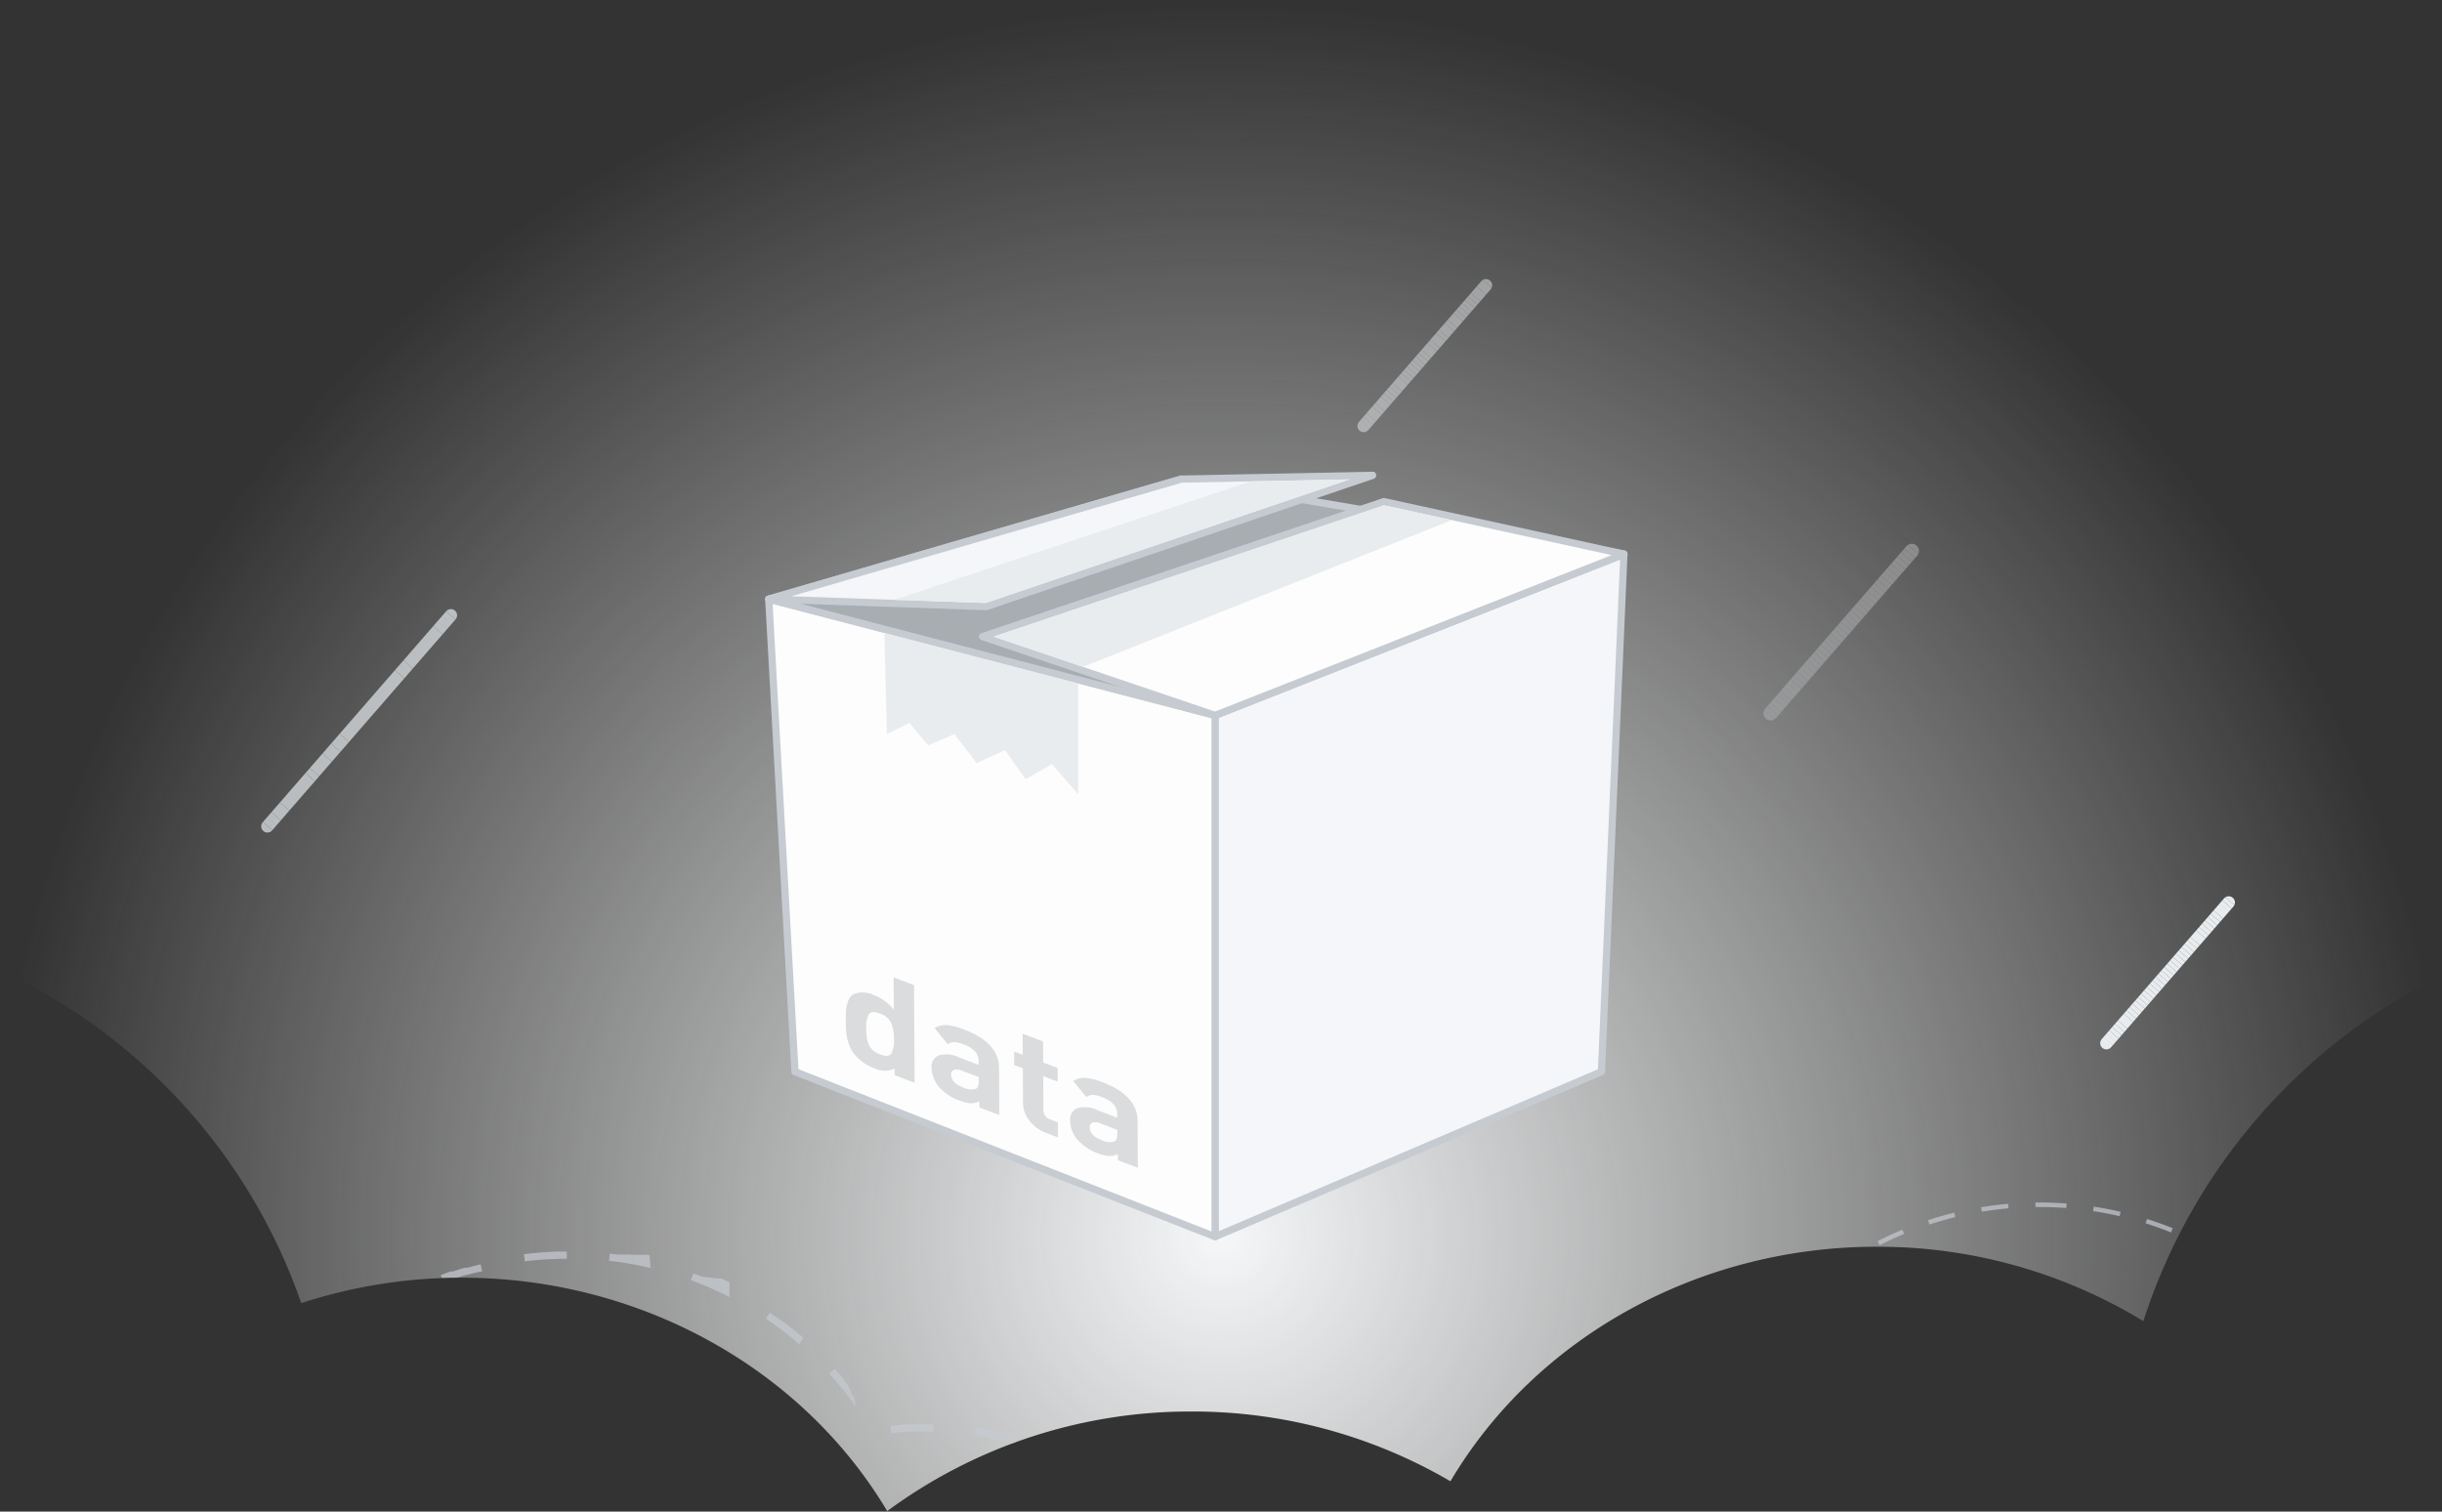 <svg xmlns="http://www.w3.org/2000/svg" width="210" height="130" viewBox="0 0 210 130"><rect x="0" y="0" width="210" height="130" fill="#333333" stroke="none"/><defs><style>.h{fill:#fff}.b{fill:none}.c{fill:#e8ecef}.d{fill:url(#a)}.az{fill:#d2d6dc}.bg{fill:#f4f6f9}.bh{fill:#c6cbd2}.bi{fill:#fcfdfc}.bm{opacity:.7}</style><radialGradient id="a" cx=".5" cy=".5" r=".5"><stop offset="0" stop-color="#f6f7f8"/><stop offset="1" stop-color="#f6f7f8" stop-opacity="0"/></radialGradient><clipPath id="b"><path transform="translate(7382 -10066)" stroke="#707070" fill="#fff" d="M0 0h210v130H0z"/></clipPath><clipPath id="d"><path class="b" d="M2378.908 1538.146a.617.617 0 0 1 .061.87l-12.138 13.963a.617.617 0 0 1-.87.061.617.617 0 0 1-.061-.87l12.138-13.963a.617.617 0 0 1 .87-.061z" transform="translate(-2365.749 -1537.995)"/></clipPath><clipPath id="e"><path class="c" d="M2111.548 1569.3a.534.534 0 0 1 .052.754l-15.777 18.15a.534.534 0 0 1-.754.053.535.535 0 0 1-.053-.754l15.778-18.15a.535.535 0 0 1 .754-.053z" transform="translate(-2094.885 -1569.165)"/></clipPath><clipPath id="f"><path class="c" d="M2489.617 1607.822a.535.535 0 0 1 .052.754l-10.519 12.1a.534.534 0 0 1-.754.053.534.534 0 0 1-.052-.754l10.518-12.1a.535.535 0 0 1 .755-.053z" transform="translate(-2478.213 -1607.691)"/></clipPath><clipPath id="g"><path class="c" d="M2377.153 1538.126a.534.534 0 0 1 .053.754l-10.519 12.1a.535.535 0 0 1-.754.053.535.535 0 0 1-.053-.754l10.519-12.1a.535.535 0 0 1 .754-.053z" transform="translate(-2365.75 -1537.995)"/></clipPath><clipPath id="h"><path class="d" d="M104.016 212.8a105.976 105.976 0 0 1-68.661-25.116 44.53 44.53 0 0 0 3.317.124h.116a44.207 44.207 0 0 0 15.937-2.961h14.22a42.971 42.971 0 0 0 32.149 14.471h.728a42.974 42.974 0 0 0 32.149-14.471h21.292a43.667 43.667 0 0 0 10.236 0h10.4a106.453 106.453 0 0 1-32.65 20.485 105.88 105.88 0 0 1-39.233 7.468zm-28.7-82.84c-7.381-12.384-21.4-20.077-36.578-20.077h-.041a44.44 44.44 0 0 0-13.773 2.185A49.468 49.468 0 0 0 0 83.9a105.541 105.541 0 0 1 13.429-33.342 106.441 106.441 0 0 1 181.344.281 105.54 105.54 0 0 1 13.353 33.5 50.332 50.332 0 0 0-24.791 29.28 43.813 43.813 0 0 0-22.8-6.4h-.152c-15.23 0-29.268 7.729-36.635 20.171a43.9 43.9 0 0 0-22.149-6h-.345a43.868 43.868 0 0 0-25.944 8.566z"/></clipPath></defs><g transform="translate(-7382 10066)" clip-path="url(#b)"><path class="d" d="M7486.999-9853.2a105.976 105.976 0 0 1-68.661-25.116 44.53 44.53 0 0 0 3.317.124h.116a44.207 44.207 0 0 0 15.937-2.961h14.22a42.971 42.971 0 0 0 32.149 14.471h.728a42.974 42.974 0 0 0 32.149-14.471h21.292a43.667 43.667 0 0 0 10.236 0h10.4a106.453 106.453 0 0 1-32.65 20.485 105.88 105.88 0 0 1-39.233 7.468zm-28.7-82.84c-7.381-12.384-21.4-20.077-36.578-20.077h-.041a44.44 44.44 0 0 0-13.773 2.185 49.468 49.468 0 0 0-24.924-28.168 105.541 105.541 0 0 1 13.429-33.342 106.441 106.441 0 0 1 181.344.281 105.54 105.54 0 0 1 13.353 33.5 50.332 50.332 0 0 0-24.791 29.28 43.813 43.813 0 0 0-22.8-6.4h-.152c-15.23 0-29.268 7.729-36.635 20.171a43.9 43.9 0 0 0-22.149-6h-.345a43.868 43.868 0 0 0-25.944 8.566z"/><g clip-path="url(#d)" transform="translate(7533.648 -10019.236)" opacity=".3"><path class="h" d="M13.444.399l-.542-.471h.542z"/><path class="h" d="M13.443.98l-1.21-1.052h.669l.541.471z"/><path d="M13.444 1.561L11.565-.072h.669L13.444.98z" fill="#fefefe"/><path d="M13.443 2.142L10.896-.072h.668l1.878 1.633z" fill="#fdfdfd"/><path d="M13.444 2.719L10.368.045l.105-.121h.424l2.547 2.214z" fill="#fcfcfd"/><path d="M13.441 3.138l-.082.094L10.077.379l.288-.331 3.076 2.674z" fill="#fbfbfc"/><path fill="#fafafb" d="M9.792.711L10.08.38l3.281 2.852-.288.332z"/><path fill="#f9f9fa" d="M9.504 1.042l.288-.331 3.281 2.852-.288.332z"/><path fill="#f8f8f9" d="M9.217 1.373l.288-.331 3.281 2.852-.288.332z"/><path fill="#f7f8f9" d="M8.929 1.704l.288-.331 3.281 2.852-.288.332z"/><path fill="#f6f7f8" d="M8.641 2.035l.288-.331 3.281 2.852-.288.332z"/><path fill="#f5f6f7" d="M8.353 2.366l.288-.331 3.281 2.852-.288.332z"/><path fill="#f4f5f6" d="M8.066 2.697l.288-.331 3.281 2.852-.288.332z"/><path fill="#f3f4f5" d="M7.778 3.028l.288-.331 3.281 2.852-.288.332z"/><path fill="#f2f3f5" d="M7.49 3.359l.288-.331 3.281 2.852-.288.332z"/><path fill="#f1f2f4" d="M7.203 3.69l.288-.331 3.281 2.852-.288.332z"/><path fill="#f0f1f3" d="M6.915 4.021l.288-.331 3.281 2.852-.288.332z"/><path fill="#eff0f2" d="M6.627 4.352l.288-.331 3.281 2.852-.288.332z"/><path fill="#eeeff1" d="M6.34 4.683l.288-.331 3.281 2.852-.288.332z"/><path fill="#edeef1" d="M6.052 5.014l.288-.331 3.281 2.852-.288.332z"/><path fill="#ecedf0" d="M5.764 5.345l.288-.331 3.281 2.852-.288.332z"/><path fill="#ebecef" d="M5.476 5.675l.288-.331 3.281 2.852-.288.332z"/><path fill="#eaebee" d="M5.189 6.006l.288-.331 3.281 2.852-.288.332z"/><path fill="#e9ebee" d="M4.901 6.337l.288-.331L8.47 8.858l-.288.332z"/><path fill="#e7eaed" d="M4.613 6.668l.288-.331 3.281 2.852-.288.332z"/><path fill="#e6e9ec" d="M4.326 6.999l.288-.331L7.895 9.52l-.288.332z"/><path fill="#e5e8eb" d="M4.038 7.33l.288-.331L7.607 9.85l-.288.332z"/><path fill="#e4e7ea" d="M3.75 7.661l.288-.331 3.281 2.852-.288.332z"/><path fill="#e3e6ea" d="M3.462 7.992l.288-.331 3.281 2.852-.288.332z"/><path fill="#e2e5e9" d="M3.175 8.323l.288-.331 3.281 2.852-.288.332z"/><path fill="#e1e4e8" d="M2.887 8.654l.288-.331 3.281 2.852-.288.332z"/><path fill="#e0e3e7" d="M2.599 8.985l.288-.331 3.281 2.852-.288.332z"/><path fill="#dfe2e6" d="M2.312 9.316l.288-.331 3.281 2.852-.288.332z"/><path fill="#dee1e6" d="M2.024 9.647l.288-.331 3.281 2.852-.288.332z"/><path fill="#dde0e5" d="M1.736 9.978l.288-.331 3.281 2.852-.288.332z"/><path fill="#dcdfe4" d="M1.448 10.309l.288-.331 3.281 2.852-.288.332z"/><path fill="#dbdee3" d="M1.161 10.64l.288-.331L4.73 13.16l-.288.332z"/><path fill="#dadde2" d="M.873 10.971l.288-.331 3.281 2.852-.288.332z"/><path fill="#d9dde2" d="M.585 11.302l.288-.331 3.281 2.852-.288.332z"/><path fill="#d8dce1" d="M.298 11.633l.288-.331 3.281 2.852-.288.332z"/><path fill="#d7dbe0" d="M.01 11.964l.288-.331 3.281 2.852-.288.332z"/><path d="M3.292 14.817l-.288.331-3.076-2.674v-.415l.082-.094z" fill="#d6dadf"/><path d="M3.004 15.148l-.105.121h-.424l-2.547-2.214v-.581z" fill="#d5d9de"/><path d="M1.806 15.269l-1.878-1.633v-.581l2.547 2.214z" fill="#d4d8de"/><path d="M1.137 15.269l-1.209-1.052v-.581l1.878 1.633z" fill="#d3d7dd"/><path class="az" d="M.469 15.268l-.542-.471v-.581l1.209 1.052z"/><path class="az" d="M-.072 14.795l.542.471h-.542z"/></g><g clip-path="url(#e)" transform="translate(7404.462 -10013.623)" opacity=".69"><path class="c" d="M16.91.345l-.469-.408h.469zm-.001.739l-1.32-1.147h.851l.469.408z"/><path class="c" d="M16.91 1.824L14.739-.063h.851l1.32 1.147zm-.001.739L14.142.158l.193-.221h.4l2.171 1.887zm0 .16l-.29.333L13.775.584l.366-.421 2.767 2.405z"/><path class="c" d="M13.41 1.001l.366-.421 2.844 2.472-.366.421zm-.366.422l.366-.421 2.844 2.472-.366.421zm-.366.421l.366-.421 2.844 2.472-.366.421zm-.367.421l.366-.421 2.844 2.472-.366.421zm-.366.422l.366-.421 2.844 2.472-.366.421zm-.366.421l.366-.421 2.844 2.472-.366.421zm-.366.421l.366-.421 2.844 2.472-.366.421z"/><path class="c" d="M10.847 3.95l.366-.421L14.058 6l-.366.42zm-.367.422l.366-.421 2.844 2.472-.366.421z"/><path class="c" d="M10.114 4.793l.366-.421 2.844 2.472-.366.421zm-.366.421l.366-.421 2.844 2.472-.366.421zM9.382 5.635l.366-.421 2.844 2.472-.366.421zm-.366.422l.366-.421 2.844 2.472-.366.421zm-.367.421l.366-.421 2.844 2.472-.366.421zM8.283 6.899l.366-.421 2.844 2.472-.366.421zm-.366.421l.366-.421 2.844 2.472-.366.421zm-.366.422l.366-.421 2.844 2.472-.366.421zm-.366.421l.366-.421 2.844 2.472-.366.421zm-.367.421l.366-.421 2.844 2.472-.366.421zm-.366.421l.366-.421 2.844 2.472-.366.421zm-.366.422l.366-.421 2.844 2.472-.366.421zm-.366.421l.366-.421 2.844 2.472-.366.421z"/><path class="c" d="M5.354 10.269l.366-.421 2.845 2.472-.366.42zm-.367.422l.366-.421 2.844 2.472-.366.421z"/><path class="c" d="M4.621 11.112l.366-.421 2.844 2.472-.366.421zm-.366.421l.366-.421 2.844 2.472-.366.421z"/><path class="c" d="M3.889 11.954l.366-.421L7.1 14.005l-.366.421zm-.366.422l.366-.421 2.844 2.472-.366.421zm-.367.421l.366-.421 2.844 2.472-.366.421z"/><path class="c" d="M2.79 13.218l.366-.421L6 15.269l-.366.421z"/><path class="c" d="M2.424 13.639l.366-.421 2.844 2.472-.366.421zm-.366.422l.366-.421 2.844 2.472-.366.421zm-.366.421l.366-.421 2.844 2.472-.366.421zm-.367.421l.366-.421 2.844 2.472-.366.421zm-.366.421l.366-.421 2.844 2.472-.366.421zm-.366.422l.366-.421 2.844 2.472-.366.421z"/><path class="c" d="M.227 16.167l.366-.421 2.845 2.472-.366.42zm2.843 2.472l-.366.421-2.767-2.405V16.5l.289-.333z"/><path class="c" d="M2.704 19.06l-.193.221h-.4L-.06 17.394v-.74zm-1.447.222l-1.32-1.147v-.74l2.171 1.887z"/><path class="c" d="M.406 19.282l-.469-.408v-.74l1.32 1.147z"/><path class="c" d="M-.062 18.873l.469.407h-.469z"/></g><g clip-path="url(#f)" transform="translate(7562.607 -9988.921)"><path class="c" d="M11.65.345l-.469-.408h.469zm0 .504l-1.048-.911h.579l.469.408z"/><path class="c" d="M11.65 1.352L10.022-.063h.579l1.048.911z"/><path class="c" d="M11.65 1.856L9.443-.063h.58l1.627 1.415zm.001.503L8.985.042l.091-.1h.367l2.208 1.919zm-.001.36l-.071.082L8.735.329l.249-.287 2.666 2.317z"/><path class="c" d="M8.486.616l.25-.287 2.843 2.472-.25.287z"/><path class="c" d="M8.236.903l.25-.287 2.843 2.472-.25.287z"/><path class="c" d="M7.987 1.19l.25-.287 2.843 2.472-.25.287z"/><path class="c" d="M7.738 1.477l.25-.287 2.843 2.472-.25.287z"/><path class="c" d="M7.488 1.763l.25-.287 2.843 2.472-.25.287z"/><path class="c" d="M7.239 2.05l.25-.287 2.843 2.472-.25.287z"/><path class="c" d="M6.99 2.337l.25-.287 2.843 2.472-.25.287zm-.25.287l.25-.287L9.832 4.81l-.25.287z"/><path class="c" d="M6.491 2.911l.25-.287 2.843 2.472-.25.287z"/><path class="c" d="M6.242 3.197l.25-.287 2.843 2.472-.25.287z"/><path class="c" d="M5.993 3.484l.25-.287L9.085 5.67l-.25.287z"/><path class="c" d="M5.743 3.771l.25-.287 2.843 2.472-.25.287z"/><path class="c" d="M5.494 4.058l.25-.287 2.843 2.472-.25.287z"/><path class="c" d="M5.245 4.345l.25-.287L8.337 6.53l-.25.287z"/><path class="c" d="M4.995 4.632l.25-.287 2.843 2.472-.25.287z"/><path class="c" d="M4.746 4.918l.25-.287 2.843 2.472-.25.287z"/><path class="c" d="M4.497 5.205l.25-.287L7.59 7.39l-.25.287z"/><path class="c" d="M4.247 5.492l.25-.287L7.34 7.677l-.25.287z"/><path class="c" d="M3.998 5.779l.25-.287L7.09 7.964l-.25.287z"/><path class="c" d="M3.749 6.066l.25-.287 2.843 2.472-.25.287z"/><path class="c" d="M3.499 6.352l.25-.287 2.843 2.472-.25.287z"/><path class="c" d="M3.25 6.639l.25-.287 2.843 2.472-.25.287z"/><path class="c" d="M3.001 6.926l.25-.287 2.843 2.472-.25.287z"/><path class="c" d="M2.751 7.213l.25-.287 2.843 2.472-.25.287z"/><path class="c" d="M2.502 7.5l.25-.287 2.843 2.472-.25.287z"/><path class="c" d="M2.253 7.787l.25-.287 2.843 2.472-.25.287z"/><path class="c" d="M2.003 8.073l.25-.287 2.843 2.472-.25.287z"/><path class="c" d="M1.754 8.36l.25-.287 2.843 2.472-.25.287z"/><path class="c" d="M1.505 8.647l.25-.287 2.843 2.472-.25.287z"/><path class="c" d="M1.255 8.934l.25-.287 2.843 2.472-.25.287z"/><path class="c" d="M1.006 9.221l.25-.287 2.843 2.472-.25.287z"/><path class="c" d="M.757 9.507l.25-.287 2.843 2.472-.25.287zm-.25.287l.25-.287L3.6 11.98l-.25.287z"/><path class="c" d="M.258 10.081l.25-.287 2.843 2.472-.25.287z"/><path class="c" d="M.009 10.368l.25-.287 2.843 2.472-.25.287z"/><path class="c" d="M2.853 12.839l-.25.287-2.666-2.317v-.36l.071-.082z"/><path class="c" d="M2.603 13.127l-.091.1h-.367l-2.207-1.918v-.5zm-1.038.104l-1.627-1.415v-.5l2.207 1.918zm-.579 0l-1.048-.911v-.5l1.627 1.415zm-.577 0l-.469-.408v-.5l1.048.911zm-.471-.407l.469.408h-.469z"/></g><g clip-path="url(#g)" transform="translate(7498.734 -10042.002)" opacity=".5"><path class="c" d="M11.65.345l-.469-.408h.469zm0 .504l-1.048-.911h.579l.469.408z"/><path class="c" d="M11.651 1.352L10.023-.063h.58l1.048.911zm-.001.504L9.443-.062h.579l1.628 1.415z"/><path class="c" d="M11.65 2.359L8.984.042l.091-.105h.367l2.207 1.918zm0 .363l-.071.082L8.735.332l.25-.287 2.665 2.317z"/><path class="c" d="M8.486.616l.25-.287 2.843 2.472-.25.287z"/><path class="c" d="M8.236.903l.25-.287 2.843 2.472-.25.287z"/><path class="c" d="M7.987 1.19l.25-.287 2.843 2.472-.25.287z"/><path class="c" d="M7.738 1.476l.25-.287 2.843 2.472-.25.287z"/><path class="c" d="M7.488 1.763l.25-.287 2.843 2.472-.25.287z"/><path class="c" d="M7.239 2.05l.25-.287 2.843 2.472-.25.287z"/><path class="c" d="M6.99 2.337l.25-.287 2.843 2.472-.25.287zm-.25.287l.25-.287L9.832 4.81l-.25.287z"/><path class="c" d="M6.491 2.911l.25-.287 2.843 2.472-.25.287z"/><path class="c" d="M6.242 3.197l.25-.287 2.843 2.472-.25.287zm-.25.287l.25-.287L9.084 5.67l-.25.287z"/><path class="c" d="M5.743 3.771l.25-.287 2.843 2.472-.25.287z"/><path class="c" d="M5.494 4.058l.25-.287 2.843 2.472-.25.287zm-.25.287l.25-.287L8.336 6.53l-.25.287z"/><path class="c" d="M4.995 4.631l.25-.287 2.843 2.472-.25.287z"/><path class="c" d="M4.746 4.918l.25-.287 2.843 2.472-.25.287zm-.25.287l.25-.287L7.588 7.39l-.25.287z"/><path class="c" d="M4.247 5.492l.25-.287L7.34 7.677l-.25.287z"/><path class="c" d="M3.998 5.779l.25-.287L7.09 7.964l-.25.287z"/><path class="c" d="M3.749 6.066l.25-.287 2.843 2.472-.25.287z"/><path class="c" d="M3.499 6.352l.25-.287 2.843 2.472-.25.287z"/><path class="c" d="M3.25 6.639l.25-.287 2.843 2.472-.25.287z"/><path class="c" d="M3.001 6.926l.25-.287 2.843 2.472-.25.287z"/><path class="c" d="M2.751 7.213l.25-.287 2.843 2.472-.25.287z"/><path class="c" d="M2.502 7.5l.25-.287 2.843 2.472-.25.287z"/><path class="c" d="M2.253 7.786l.25-.287 2.843 2.472-.25.287zm-.25.287l.25-.287 2.843 2.472-.25.287z"/><path class="c" d="M1.754 8.36l.25-.287 2.843 2.472-.25.287z"/><path class="c" d="M1.504 8.647l.25-.287 2.843 2.472-.25.287z"/><path class="c" d="M1.255 8.934l.25-.287 2.843 2.472-.25.287z"/><path class="c" d="M1.006 9.221l.25-.287 2.843 2.472-.25.287z"/><path class="c" d="M.757 9.507l.25-.287 2.843 2.472-.25.287zm-.25.287l.25-.287L3.6 11.98l-.25.287z"/><path class="c" d="M.258 10.081l.25-.287 2.843 2.472-.25.287z"/><path class="c" d="M.009 10.368l.25-.287 2.843 2.472-.25.287zm2.844 2.476l-.249.287-2.666-2.317v-.36l.071-.082z"/><path class="c" d="M2.604 13.126l-.092.1h-.367l-2.207-1.918v-.5zm-1.038.105l-1.628-1.415v-.5l2.207 1.919zm-.579.001l-1.049-.911v-.5l1.628 1.415zm-.58-.001l-.469-.408v-.5l1.049.911z"/><path class="c" d="M-.062 12.82l.469.408h-.469z"/></g><path class="bg" d="M7486.492-10004.477v44.83l33.223-14.188 1.935-44.512z"/><path class="bh" d="M7486.492-9959.335a.308.308 0 0 1-.309-.308v-44.835a.31.31 0 0 1 .2-.288l35.154-13.869a.309.309 0 0 1 .421.3l-1.935 44.513a.31.31 0 0 1-.188.271l-33.223 14.195a.3.3 0 0 1-.12.021zm.308-44.933v44.157l32.614-13.931 1.907-43.844z"/><path class="bi" d="M7448.108-10014.477l38.384 10v44.834l-36.126-14.193z"/><path class="bh" d="M7486.491-9959.335a.3.3 0 0 1-.112-.022l-36.126-14.191a.307.307 0 0 1-.2-.27l-2.254-40.642a.308.308 0 0 1 .386-.315l38.384 10a.309.309 0 0 1 .231.3v44.832a.308.308 0 0 1-.309.309zm-35.828-14.715l35.52 13.955v-44.144l-37.744-9.833z"/><path d="M7521.65-10018.347l-38.061-6.451-35.481 10.322 38.384 10z" fill="#a8adb2"/><path class="bh" d="M7486.491-10004.168a.335.335 0 0 1-.078-.01l-38.384-10a.308.308 0 0 1-.008-.595l35.478-10.321a.317.317 0 0 1 .141-.012l38.059 6.455a.309.309 0 0 1 .062.591l-35.156 13.87a.312.312 0 0 1-.114.022zm-37.222-10.324l37.2 9.692 34.037-13.427-36.899-6.255z"/><path class="bg" d="M7448.108-10014.476l18.708.645 33.223-11.289-16.45.323z"/><path class="bh" d="M7466.816-10013.523h-.01l-18.707-.645a.308.308 0 0 1-.075-.6l35.475-10.326a.322.322 0 0 1 .08-.012l16.453-.323a.287.287 0 0 1 .31.255.308.308 0 0 1-.2.346l-33.227 11.289a.319.319 0 0 1-.099.016zm-16.772-1.2l16.726.576 31.287-10.626-14.422.283z"/><path class="bi" d="M7466.494-10011.25l20 6.774 35.156-13.87-20.643-4.516z"/><path class="bh" d="M7486.492-10004.171a.3.3 0 0 1-.1-.017l-20-6.773a.308.308 0 0 1 0-.584l34.516-11.61a.311.311 0 0 1 .165-.009l20.643 4.516a.309.309 0 0 1 .048.589l-35.159 13.869a.312.312 0 0 1-.113.019zm-19.034-7.079l19.027 6.445 34.109-13.457-19.57-4.281z"/><path d="M7460.651-9972.884l-1.714-.653v-.577a1.95 1.95 0 0 1-1.737-.015 3.961 3.961 0 0 1-1.732-1.216 2.867 2.867 0 0 1-.5-.96 4.442 4.442 0 0 1-.2-.923c-.017-.243-.031-.57-.031-.979s0-.729.022-.962a2.623 2.623 0 0 1 .191-.768 1.031 1.031 0 0 1 .487-.579 2.15 2.15 0 0 1 1.71.1 3.754 3.754 0 0 1 1.718 1.265l-.016-2.794 1.753.668zm-2-2.515a2.349 2.349 0 0 0 .228-1.23 3.539 3.539 0 0 0-.244-1.4 1.616 1.616 0 0 0-.968-.81q-.728-.278-.955.077a2.38 2.38 0 0 0-.222 1.227 5.6 5.6 0 0 0 .044.723 2.784 2.784 0 0 0 .159.6 1.348 1.348 0 0 0 .367.528 1.991 1.991 0 0 0 .628.369q.729.27.963-.084zm9.285 5.292l-1.713-.653v-.531a1.559 1.559 0 0 1-.746.168 3.143 3.143 0 0 1-.977-.237 4.114 4.114 0 0 1-1.8-1.226 2.59 2.59 0 0 1-.589-1.6 1.021 1.021 0 0 1 .606-1.045 2.468 2.468 0 0 1 1.785.18l1.659.633v-.307a1.245 1.245 0 0 0-.315-.855 2.542 2.542 0 0 0-1-.61 2.3 2.3 0 0 0-.781-.186 1.1 1.1 0 0 0-.565.179l-1.126-1.382a1.831 1.831 0 0 1 1.061-.263 5.207 5.207 0 0 1 1.47.381q3 1.141 3.008 3.31zm-1.767-2.935v-.33l-1.39-.529a1.143 1.143 0 0 0-.727-.094.382.382 0 0 0-.254.415q0 .707 1.016 1.093a1.537 1.537 0 0 0 1.1.127q.258-.113.255-.682zm6.812 4.857l-.958-.365a3.253 3.253 0 0 1-1.521-1.1 2.447 2.447 0 0 1-.526-1.432l-.018-3.042-.742-.282-.007-1.168.742.283-.01-1.815 1.754.668.014 1.815 1.241.473.007 1.168-1.248-.474.02 2.95a.817.817 0 0 0 .61.786l.634.241zm6.867 2.616l-1.713-.652v-.53a1.559 1.559 0 0 1-.746.168 3.142 3.142 0 0 1-.977-.237 4.114 4.114 0 0 1-1.8-1.226 2.586 2.586 0 0 1-.589-1.6 1.022 1.022 0 0 1 .606-1.046 2.472 2.472 0 0 1 1.785.18l1.659.633v-.307a1.245 1.245 0 0 0-.315-.855 2.544 2.544 0 0 0-1-.61 2.288 2.288 0 0 0-.783-.186 1.1 1.1 0 0 0-.564.179l-1.125-1.382a1.841 1.841 0 0 1 1.061-.263 5.244 5.244 0 0 1 1.47.378q2.995 1.144 3.006 3.313zm-1.767-2.934v-.33l-1.39-.529a1.144 1.144 0 0 0-.727-.1.382.382 0 0 0-.254.415q0 .707 1.016 1.093a1.536 1.536 0 0 0 1.1.127c.173-.069.258-.296.255-.676z" fill="#dbdcdd"/><path class="c" d="M7458.053-10011.567l.215 8.7 1.935-.965 1.613 1.935 2.258-.97 1.91 2.491 2.444-1.116 1.775 2.5 2.258-1.29 2.258 2.58v-9.524zm.834-2.846l30.707-10.194 8.463-.166-31.287 10.631zm8.571 3.163l7.676 2.6 31.712-12.619-5.822-1.274z"/><g transform="translate(7382.983 -10066)" clip-path="url(#h)"><path class="b" d="M64.554 164.456a30.842 30.842 0 0 1-47.415-26 30.835 30.835 0 0 1 30.835-30.835 30.817 30.817 0 0 1 26.575 15.187 23.453 23.453 0 0 1 27.694 23.048 23.434 23.434 0 0 1-23.435 23.435 23.332 23.332 0 0 1-14.254-4.835z"/><g class="bm"><path class="bh" d="M78.809 169.289h-1.532l-.084-.005h-.132l-.113-.008h-.087l-.144-.012h-.057q-.775-.071-1.535-.191l.1-.609a23.111 23.111 0 0 0 3.59.281v.617zm-7.28-1.153h-.036l-.169-.056h-.328l-.154-.056-.014-.005h-.354l-.013-.005-.028-.011-.013-.005h-.449l-.011-.005-.171-.073-.013-.006-.012-.006h-.023l-.012-.005-.011-.005h-.012l-.012-.005-.012-.005h-.011l-.012-.005-.012-.005-.011-.005-.011-.005-.011-.005-.012-.005-.012-.005-.012-.005-.012-.005-.013-.006-.012-.005q-.571-.257-1.128-.542l.281-.549a22.766 22.766 0 0 0 3.322 1.385zm-9.735-2.11l-.277-.551a30.388 30.388 0 0 0 2.7-1.538l.364-.233.343.263c.135.1.273.206.409.306l-.365.5-.139-.1-.01-.007-.009-.007-.008-.006h-.012l-.008-.006-.026-.019-.013-.01-.012-.009-.143-.108-.012-.01-.012-.01-.013.008-.01.007-.026.016-.011.008-.027.017-.012.008-.027.017-.041.026-.042.026-.042.026q-1.236.741-2.518 1.384zm-6.95 2.498l-.137-.6a30.088 30.088 0 0 0 3.478-1.016l.209.58-.05.017h-.034l-.035.012h-.053l-.019.007h-.26l-.014.005h-.154l-.016.005h-.056l-.015.005-.016.005h-.201l-.031.01h-.045l-.015.005h-.068l-.015.005h-.054l-.031.009h-1.044l-.019.005h-.157l-.032.008h-.067l-.02.006h-.066l-.02.005h-.756zm-6.873.769h-.472l.009-.617h.463a30.736 30.736 0 0 0 3.159-.163l.064.613h-1.328l-.176.01-.141.008h-1.563zm-4.16-.278h-.519l-.032-.005h-.024l-.046-.007h-.02l-.046-.007H43.1l-.047-.007h-.011l-.07-.012-.07-.012-.071-.012-.071-.012-.214-.037-.555-.1h-.011l-.046-.009h-.022l-.045-.009h-.021l-.044-.009h-.068l-.043-.009h-.018l-.031-.007h-.026l-.031-.006h-.026l-.028-.006h-.351l-.026-.006h-.038l-.043-.009h-.013q-.4-.093-.794-.2l.155-.6a30.211 30.211 0 0 0 3.556.7zm-7.144-1.86q-.451-.177-.893-.368h-.011l-.043-.018h-.009l-.04-.017h-.017l-.026-.011h-.138l-.013-.006h-.029l-.012-.005h-.02l-.011-.005-.026-.012-.012-.005q-.924-.416-1.813-.89l-.012-.006-.037-.02-.011-.006-.012-.006-.024-.013-.008-.005-.009-.005-.011-.006-.011-.006h-.031l.294-.542a30.214 30.214 0 0 0 3.285 1.53zm-6.494-3.514h-.018l-.01-.007h-.006l-.007-.005-.008-.006-.011-.007-.009-.006-.008-.005-.009-.007-.022-.016-.009-.006-.034-.024q-.9-.646-1.747-1.354l-.01-.009-.033-.027-.01-.008-.022-.018-.009-.008-.009-.007-.021-.017-.008-.007-.007-.006-.009-.008-.01-.008-.008-.006-.005-.005-.006-.005-.009-.008h-.016l-.02-.018-.006-.006-.007-.005-.023-.019-.006-.006-.007-.006-.024-.021-.007-.006-.007-.006-.025-.021-.008-.006-.008-.007-.033-.03c-.168-.146-.336-.3-.5-.445l.413-.457a30.356 30.356 0 0 0 2.828 2.267zm-5.474-4.953q-.329-.379-.647-.768l-.008-.009-.029-.035-.007-.008-.021-.025-.006-.007-.005-.007-.005-.007-.012-.016v-.017l-.007-.009v-.037l-.007-.008v-.012l-.007-.008-.007-.009-.005-.007-.005-.007-.007-.009-.007-.01-.006-.008-.006-.008-.017-.022-.008-.01-.008-.01-.018-.023-.009-.011-.035-.044-.008-.011q-.645-.826-1.237-1.694l.511-.346a30.465 30.465 0 0 0 2.211 2.871zm-4.147-6.108q-.521-1.01-.97-2.062l-.017-.04-.005-.013-.017-.04v-.011a.076.076 0 0 1 0-.011l-.01-.026v-.02a.092.092 0 0 0-.005-.011l-.005-.013v-.009a.067.067 0 0 1 0-.009v-.021a.021.021 0 0 1 0-.008v-.083l-.007-.016v-.022c0-.01-.008-.02-.011-.03v-.009c-.118-.288-.23-.578-.339-.871l.578-.214a30.26 30.26 0 0 0 1.465 3.314zm-2.571-6.92q-.293-1.225-.488-2.488l-.011-.072v-.013c0-.014 0-.029-.007-.042v-.04a.269.269 0 0 1 0-.028v-.04a.219.219 0 0 0 0-.028v-.011a.075.075 0 0 0 0-.01v-.049a.068.068 0 0 0 0-.01.041.041 0 0 1 0-.011v-.037a.029.029 0 0 0 0-.009.052.052 0 0 0 0-.009v-.025a.039.039 0 0 0 0-.01v-.018a.032.032 0 0 1 0-.01v-.045a.058.058 0 0 1 0-.009.039.039 0 0 1 0-.01v-.069a.088.088 0 0 1 0-.011v-.021a.061.061 0 0 0 0-.009v-.005a.024.024 0 0 0 0-.008v-.005a.025.025 0 0 0 0-.008V142.471a.031.031 0 0 1 0-.01v-.045a.061.061 0 0 1 0-.013v-.1a.059.059 0 0 0 0-.009.04.04 0 0 0 0-.012v-.019a.038.038 0 0 0 0-.009V142.11l.613-.071a30.2 30.2 0 0 0 .629 3.569zm-.229-7.332h-.617q0-.827.05-1.643a.115.115 0 0 1 0-.013v-.057a.092.092 0 0 1 0-.011v-.09a.034.034 0 0 1 0-.008V136.492a.033.033 0 0 1 0-.009.059.059 0 0 1 0-.009.052.052 0 0 1 0-.009v-.027a.029.029 0 0 0 0-.007v-.065a.055.055 0 0 0 0-.009v-.017a.031.031 0 0 0 0-.009v-.034a.071.071 0 0 1 0-.01.048.048 0 0 0 0-.01.041.041 0 0 1 0-.011v-.072q.056-.773.151-1.536l.612.076a30.577 30.577 0 0 0-.192 3.59zm.89-7.181l-.6-.149q.335-1.35.787-2.65l.014-.041v-.123c0-.01.007-.021.01-.031a.047.047 0 0 0 0-.01c.077-.215.155-.427.236-.64l.577.22a30.121 30.121 0 0 0-1.022 3.419zm2.579-6.759l-.545-.287q.2-.388.418-.769l.029-.05.005-.01.017-.029.005-.008a.06.06 0 0 1 0-.008l.015-.027v-.016l.014-.025v-.079l.005-.009v-.031l.006-.009.005-.009v-.016l.014-.023v-.008l.005-.009.013-.023.005-.009.005-.009.014-.024.006-.01.006-.01.021-.036.006-.011.022-.037a.044.044 0 0 0 .007-.011l.022-.037.007-.012q.527-.881 1.109-1.723l.507.351a30.233 30.233 0 0 0-1.74 3.018zm4.115-5.951l-.462-.408q.225-.255.456-.5l.01-.01.029-.031.039-.042.01-.01.02-.021.008-.009.009-.01.019-.02.008-.009.009-.009.02-.02.009-.01.008-.009.019-.021.009-.009.008-.009.02-.02.01-.009.009-.009a.258.258 0 0 1 .02-.021l.009-.009.009-.009.019-.02.009-.009.009-.009.02-.021.009-.009.008-.009.02-.02.01-.009.009-.009.02-.02.008-.009.008-.009.019-.02.008-.009.009-.009.02-.02.01-.01.01-.01.021-.02.01-.01.03-.03.009-.01.01-.01.02-.02.009-.009.01-.01.021-.02.01-.01.01-.009.02-.02.009-.01.03-.03.009-.01.01-.01.072-.071.041-.041.071-.071.01-.01.041-.04.041-.041.042-.04.01-.01.021-.02.01-.01.031-.03.009-.01.042-.04.031-.03.01-.009.01-.01.021-.02.01-.01.041-.04.031-.03.01-.009.031-.029.009-.009.01-.009.021-.019.009-.009.009-.009.02-.019.009-.008.009-.009.021-.019.008-.008.009-.009.021-.019.009-.008.009-.008.02-.019.008-.007.009-.007.02-.019.007-.007.007-.007.01-.009.009-.008.007-.006.007-.006.01-.008.007-.006h.01l.005-.005.008-.007.005-.005h.01l.011-.01.006-.005.006-.005.021-.019.006-.006.007-.006.024-.021.008-.007.008-.007.033-.03.144-.129.41.461a30.371 30.371 0 0 0-2.417 2.391zm5.408-4.813l-.353-.507q.465-.322.941-.629l.038-.024.009-.005.009-.005.028-.018h.009l.008-.005.028-.018.008-.005h.007l.026-.016.008-.005h.008l.026-.016h.021l.01-.007h.073l.009-.005.009-.005h.037l.009-.005h.013l.008-.005.01-.007.007-.005h.007l.009-.005.011-.007h.017l.009-.006.012-.007.009-.005h.008l.009-.006.011-.007.011-.006.009-.006.011-.006.012-.007.011-.007.01-.005.011-.006.024-.014.01-.006.012-.007.023-.015.01-.006.011-.006.024-.014.01-.006.011-.006.036-.022.012-.007.037-.022.048-.029q.6-.352 1.212-.678l.289.545a30.359 30.359 0 0 0-2.952 1.671zm6.392-3.388l-.221-.576q.415-.159.836-.308h.023l.025-.009h.127l.019-.006h.026l.031-.01h.028l.042-.014c.269-.09.538-.177.81-.26h.011l.044-.013h.01l.042-.013h.019l.031-.009h.192l.027-.008h.025l.042-.012h.013q.5-.142 1-.268l.15.6a30.141 30.141 0 0 0-3.35.905zm7.016-1.762l-.077-.612q1.367-.172 2.77-.223h.516l.4-.005v.617a30.536 30.536 0 0 0-3.606.223zm10.808.573a30.218 30.218 0 0 0-3.57-.621l.068-.613c.143.016.286.033.428.051l.112.015h.055l.063.009h1.051l.033.006h.111l.034.006h.105l.033.006h.104l.034.006h.91l.031.007h.081l.031.007h.087l.046.011h.074zm6.787 2.5a30.159 30.159 0 0 0-3.318-1.457l.213-.579q.3.111.6.227h.013l.013.005.012.005.012.005.093.037h.087l.064.026h.108l.039.016h.112l.038.016h.103l.049.021h.123l.045.02h.124l.035.016h.113l.038.018h.137l.036.016h.123l.018.008h.159l.027.013h.111l.01.005.013.006.029.014.013.006.011.006.011.005.01.005.01.005.011.005.011.005.012.006.013.006c.177.087.354.175.53.266zm6 4.05a30.5 30.5 0 0 0-2.877-2.2l.345-.511q.559.378 1.1.778l.011.009.011.008.01.007.009.007.007.005h.006l.007.005h.012l.007.005h.042l.008.006.043.032.01.008.01.007.01.007.009.007.01.007.011.008.01.008.011.008q.794.6 1.548 1.255zm4.867 5.354a30.577 30.577 0 0 0-2.274-2.822l.457-.415q.264.292.522.589a.081.081 0 0 1 .009.011l.01.011.08.093.009.01.008.009.008.009.007.008.006.008.007.008.007.008.007.008.007.007.007.008.008.009.009.01.01.011.008.008.005.007v.005l.005.006v.006l.005.006v.011l.005.006v.023l.005.005v.011l.005.006v.005l.005.006v.006l.005.006.005.007.006.007.007.008.017.021.009.01.006.009.007.008.006.007.006.007.006.007.006.007.006.007a.024.024 0 0 0 .006.007l.006.008.006.007.005.007.006.007.007.009.027.033.008.009.007.009.006.008.007.007.006.008.006.007.005.007.005.007.006.007.006.007.006.007.006.007.007.008.033.041.007.009.007.008.006.007.006.007.006.007.005.007.006.007.006.007.006.007.006.007.006.008.007.008.006.008.023.03.006.007.006.007.006.007.006.007.005.007v.019l.005.007v.028l.006.007v.005l.005.007v.012l.006.007.005.007a.087.087 0 0 1 .01.012l.006.007.006.007v.005l.005.007.006.007v.068l.005.006v.024l.006.008.008.01.01.012.009.012.007.009.007.007v.005l.005.007v.017l.005.007.006.007.006.007v.005l.005.007a.024.024 0 0 0 .006.007l.005.008.005.008.007.009.007.01.018.024.007.01.007.009.006.008v.005l.005.007v.005l.006.007.005.007v.029l.005.007v.006l.005.007v.005l.005.007.005.007.005.008a.035.035 0 0 1 .007.009l.009.012.008.011v.005l.005.007v.09l.005.006v.043l.005.007.024.032.006.009.006.008.005.008.006.008.006.009.006.008.006.008.006.008.007.009.007.009.007.009.007.01.067.093.009.012.017.023.008.012.025.035zm3.072 2.294l-.084-.611q.664-.091 1.338-.144h2.351l-.012.617h-.47a23.127 23.127 0 0 0-3.124.141zm10.657 1.061a22.756 22.756 0 0 0-3.48-.914l.108-.607a23.335 23.335 0 0 1 2.275.526l.028.008h.039l.025.008h.364l.024.007.025.008.017.005q.351.111.7.232zm6.314 3.408a22.972 22.972 0 0 0-3.022-1.955l.293-.542q.532.287 1.048.6l.015.009.022.013.022.013.014.009.021.013.013.008.021.013.013.008.021.013.012.008h.007l.011.007.01.006h.006l.011.007h.007l.012.007.009.007h.006l.009.006.009.005h.032l.008.005h.01l.008.005h.024l.008.005h.01l.008.005.009.006h.007l.008.006h.018l.009.005h.019l.009.006h.007l.01.006.01.006h.008l.009.006.008.005.008.005.01.006.008.006.01.005.01.007.009.006.01.006.01.006.008.006.01.006.01.006.009.006.01.007.01.006.011.007.01.007.009.007.01.007.011.006.01.007.01.007.011.007.011.007.01.007.022.015.011.008.011.007.011.008.01.007.01.007.011.007.011.008.012.007.011.007.022.016.011.007.022.015.01.007.011.008.011.008.022.016.011.008.021.016.011.007.023.016.012.008.023.016.022.016.011.008.023.016.012.008.023.016.035.024.035.025c.2.146.405.294.6.446zm4.95 5.2a22.935 22.935 0 0 0-2.271-2.793l.447-.425a23.594 23.594 0 0 1 2.332 2.869zm3.093 6.474a22.8 22.8 0 0 0-1.29-3.359l.557-.266.05.1.012.026s0 .008.005.012l.011.024.006.012.006.012.005.011.005.011v.01a.064.064 0 0 1 .005.011V136a.043.043 0 0 0 .005.01v.036a.02.02 0 0 1 0 .007v.026a.029.029 0 0 0 0 .009v.016l.005.01v.007l.006.013.006.012v.007l.005.012.01.023.006.014v.008l.007.015.01.023.018.041q.137.309.266.623l.027.066.017.041.01.024a.089.089 0 0 1 .006.015l.01.023.01.023v.013l.009.022v.075a.061.061 0 0 1 0 .009v.167a.024.024 0 0 0 0 .008.061.061 0 0 1 0 .01v.065l.005.012a.114.114 0 0 1 0 .012v.012a.092.092 0 0 1 0 .013v.037a.185.185 0 0 1 .01.026q.271.732.494 1.488zm1.536 7.136l-.616-.017c.006-.216.01-.436.01-.652a23.142 23.142 0 0 0-.188-2.944l.611-.079q.084.649.132 1.309l.005.082v.081a.051.051 0 0 0 0 .01v.036a.028.028 0 0 0 0 .01v.023a.057.057 0 0 1 0 .01.034.034 0 0 1 0 .01v.046a.083.083 0 0 1 0 .011.037.037 0 0 1 0 .01.04.04 0 0 0 0 .009v.011a.062.062 0 0 0 0 .011v.055a.026.026 0 0 1 0 .009.171.171 0 0 1 0 .022v.025a.057.057 0 0 1 0 .011v.037a.081.081 0 0 1 0 .011v.026a.047.047 0 0 1 0 .008v.049a.081.081 0 0 0 0 .011v.026a.052.052 0 0 1 0 .011.047.047 0 0 1 0 .008v.015a.03.03 0 0 0 0 .008.037.037 0 0 0 0 .01v.026a.04.04 0 0 1 0 .008.07.07 0 0 0 0 .01v.073a.073.073 0 0 1 0 .01v.037a.044.044 0 0 0 0 .01v.169a.033.033 0 0 0 0 .011v.158a.018.018 0 0 1 0 .007v.051a.05.05 0 0 0 0 .01v.026a.079.079 0 0 0 0 .01v.705c.054.146.047.253.044.36zm-1.36 7.243l-.58-.208a22.856 22.856 0 0 0 .942-3.473l.606.114q-.215 1.149-.54 2.256-.065.221-.134.441l-.022.068-.012.041-.009.027-.009.027v.014l-.009.027c0 .009-.005.017-.008.027a.125.125 0 0 1 0 .014.253.253 0 0 0-.008.026.188.188 0 0 0-.009.026v.039l-.008.025v.012a.037.037 0 0 0 0 .012v.012a.087.087 0 0 0 0 .013.086.086 0 0 0 0 .012.113.113 0 0 0 0 .012v.012a.055.055 0 0 0 0 .013v.049a.07.07 0 0 1 0 .012v.024a.045.045 0 0 0 0 .011v.056a.05.05 0 0 1 0 .01v.011a.091.091 0 0 1 0 .011.058.058 0 0 1 0 .011v.011a.08.08 0 0 1 0 .01.042.042 0 0 1 0 .011v.086zm-3.552 6.457l-.486-.378a22.986 22.986 0 0 0 1.978-3.007l.54.3v.005l-.008.014c0 .006-.008.014-.012.021l-.007.012v.006l-.006.012-.007.012v.007l-.005.009v.006l-.005.009v.063a.058.058 0 0 1 0 .009v.006l-.005.009-.005.008a.035.035 0 0 0 0 .007l-.005.009v.016l-.005.01v.008a.027.027 0 0 1 0 .009l-.006.01v.008l-.005.011-.005.01v.008l-.006.009-.006.009v.009l-.006.01-.006.009-.006.009a.049.049 0 0 1-.006.01l-.006.009-.007.01-.006.01-.006.008-.006.01-.007.01v.009l-.006.01v.008l-.006.008-.005.01-.006.009-.006.01-.005.01v.008l-.006.009v.02l-.006.009-.005.008v.008l-.005.009v.071l-.006.009v.019l-.005.009v.042l-.006.008v.006a.04.04 0 0 1-.006.01l-.007.011v.007l-.006.011-.012.021-.007.012-.013.021-.008.013-.013.022-.014.022-.009.015a23.389 23.389 0 0 1-1.706 2.175zm-5.378 5.04l-.346-.511a22.91 22.91 0 0 0 2.811-2.247l.422.45q-.316.3-.642.58l-.021.018-.01.009-.021.018-.01.009-.01.009-.01.009-.01.008-.009.007-.009.008-.008.006-.007.005-.009.008-.007.006-.006.005-.008.007h-.011l-.006.006-.006.006h-.006l-.006.005h-.012l-.006.005h-.005l-.007.006h-.005l-.009.008-.019.015-.01.009-.019.016-.012.011-.02.017-.034.028q-.948.819-1.899 1.464zm-6.675 3.123l-.17-.593a22.742 22.742 0 0 0 3.37-1.262l.261.559a23.288 23.288 0 0 1-3.462 1.296zm-6.461.9v-.617a23.087 23.087 0 0 0 2.764-.166l.073.612q-1.028.124-2.082.158h-.756z"/></g><g transform="translate(143.563 103.301)"><circle class="b" cx="30.835" cy="30.835" r="30.835"/><g class="bm"><path class="bh" d="M31.002 61.556v-.389c.771 0 1.55-.038 2.317-.1l.031.388a32.22 32.22 0 0 1-2.348.101zm-2.348-.076a30.96 30.96 0 0 1-2.335-.253l.057-.385c.762.112 1.538.2 2.306.25zm7.028-.3l-.061-.385c.761-.12 1.526-.272 2.276-.451l.09.379c-.759.177-1.535.331-2.303.453zm-11.673-.381a31.381 31.381 0 0 1-2.27-.608l.115-.372c.736.228 1.49.43 2.241.6zm16.24-.709l-.119-.371c.732-.236 1.467-.5 2.18-.794l.147.36c-.723.292-1.466.563-2.208.802zm-20.728-.681a30.288 30.288 0 0 1-2.152-.95l.171-.349c.693.338 1.408.654 2.124.938zm25.073-1.1l-.175-.348c.688-.344 1.37-.721 2.031-1.118l.2.333c-.666.404-1.36.785-2.056 1.134zm-29.3-.966c-.672-.4-1.339-.821-1.98-1.267l.222-.32c.633.44 1.291.862 1.955 1.251zm33.318-1.453l-.226-.317a30.924 30.924 0 0 0 1.838-1.416l.249.3c-.589.498-1.22.981-1.857 1.433zm-37.175-1.229c-.6-.493-1.2-1.015-1.764-1.553l.269-.282a30.472 30.472 0 0 0 1.741 1.533zm40.784-1.775l-.271-.28c.552-.536 1.091-1.1 1.6-1.678l.292.258a28.84 28.84 0 0 1-1.617 1.701zM8.033 51.427a31.361 31.361 0 0 1-1.508-1.8l.308-.239c.47.608.971 1.207 1.489 1.779zm47.3-2.058l-.31-.235c.465-.614.913-1.254 1.33-1.9l.327.211a29.703 29.703 0 0 1-1.342 1.924zM5.157 47.714a31.01 31.01 0 0 1-1.216-2.01l.341-.188c.374.674.778 1.341 1.2 1.984zm52.719-2.3l-.343-.185c.367-.679.711-1.38 1.024-2.083l.356.159a28.576 28.576 0 0 1-1.029 2.111zm-54.993-1.81a33.324 33.324 0 0 1-.9-2.17l.366-.135c.266.724.564 1.445.883 2.143zm56.9-2.485l-.366-.13c.257-.726.49-1.471.692-2.214l.375.1c-.2.76-.432 1.514-.693 2.25zM1.26 39.198c-.212-.75-.4-1.518-.551-2.284l.381-.076c.152.756.335 1.514.544 2.255zm59.75-2.612l-.383-.073c.143-.757.259-1.528.344-2.293l.387.043a25.511 25.511 0 0 1-.34 2.329zM.334 34.594a33.33 33.33 0 0 1-.2-2.341l.389-.018c.035.769.1 1.546.193 2.312zm61.2-2.674l-.389-.014q.018-.536.019-1.077 0-.624-.025-1.243l.388-.015q.026.626.026 1.258.004.554-.015 1.097zm-61.021-2l-.389-.011c.023-.78.077-1.568.159-2.344l.386.041c-.077.767-.13 1.545-.152 2.315zm60.444-2.642a29.986 29.986 0 0 0-.357-2.292l.382-.074c.149.765.271 1.546.362 2.321zM1 25.31l-.383-.071c.141-.768.314-1.54.514-2.292l.376.1a33.078 33.078 0 0 0-.503 2.269zm59.068-2.582a32.021 32.021 0 0 0-.7-2.21l.366-.132c.266.734.505 1.487.713 2.239zm-57.88-1.9L1.82 20.7c.257-.738.547-1.475.861-2.189l.357.156a32.101 32.101 0 0 0-.846 2.164zm56.3-2.458c-.316-.7-.665-1.4-1.034-2.075l.341-.187a30.88 30.88 0 0 1 1.048 2.1zM4.046 16.578l-.344-.183a30.95 30.95 0 0 1 1.185-2.03l.329.209c-.406.652-.8 1.327-1.162 2.006zm52.219-2.273a29.962 29.962 0 0 0-1.339-1.894l.309-.237c.475.62.931 1.265 1.356 1.918zm-49.729-1.64l-.312-.233c.468-.625.966-1.24 1.48-1.826l.293.257c-.499.58-.99 1.186-1.453 1.804zm46.911-2.04a30.969 30.969 0 0 0-1.611-1.67l.269-.281a31.01 31.01 0 0 1 1.632 1.691zM9.591 9.176l-.272-.278a30.887 30.887 0 0 1 1.739-1.58l.25.3a34.816 34.816 0 0 0-1.709 1.559zm40.512-1.763a30.328 30.328 0 0 0-1.846-1.406l.224-.319a30.7 30.7 0 0 1 1.869 1.425zM13.138 6.191l-.227-.316a31.928 31.928 0 0 1 1.958-1.3l.2.333c-.647.408-1.298.834-1.924 1.284zm33.171-1.446a30.666 30.666 0 0 0-2.039-1.109l.173-.35c.7.346 1.394.724 2.065 1.124zm-29.213-.964l-.177-.347a30.422 30.422 0 0 1 2.132-.983l.15.36c-.703.295-1.411.621-2.097.97zm25.055-1.094a30.244 30.244 0 0 0-2.186-.784l.117-.372c.745.235 1.49.5 2.214.794zm-20.778-.682l-.121-.37c.741-.243 1.5-.46 2.26-.646l.092.379a30.76 30.76 0 0 0-2.22.637zm16.354-.714a30.299 30.299 0 0 0-2.278-.438l.059-.384c.771.118 1.547.267 2.307.444zM25.876.905l-.063-.384a31.367 31.367 0 0 1 2.331-.292l.033.388c-.759.066-1.534.163-2.293.288zM33.145.59a30.916 30.916 0 0 0-2.318-.087h-.332V.114h.335c.781 0 1.571.03 2.347.088z"/></g></g></g></g></svg>